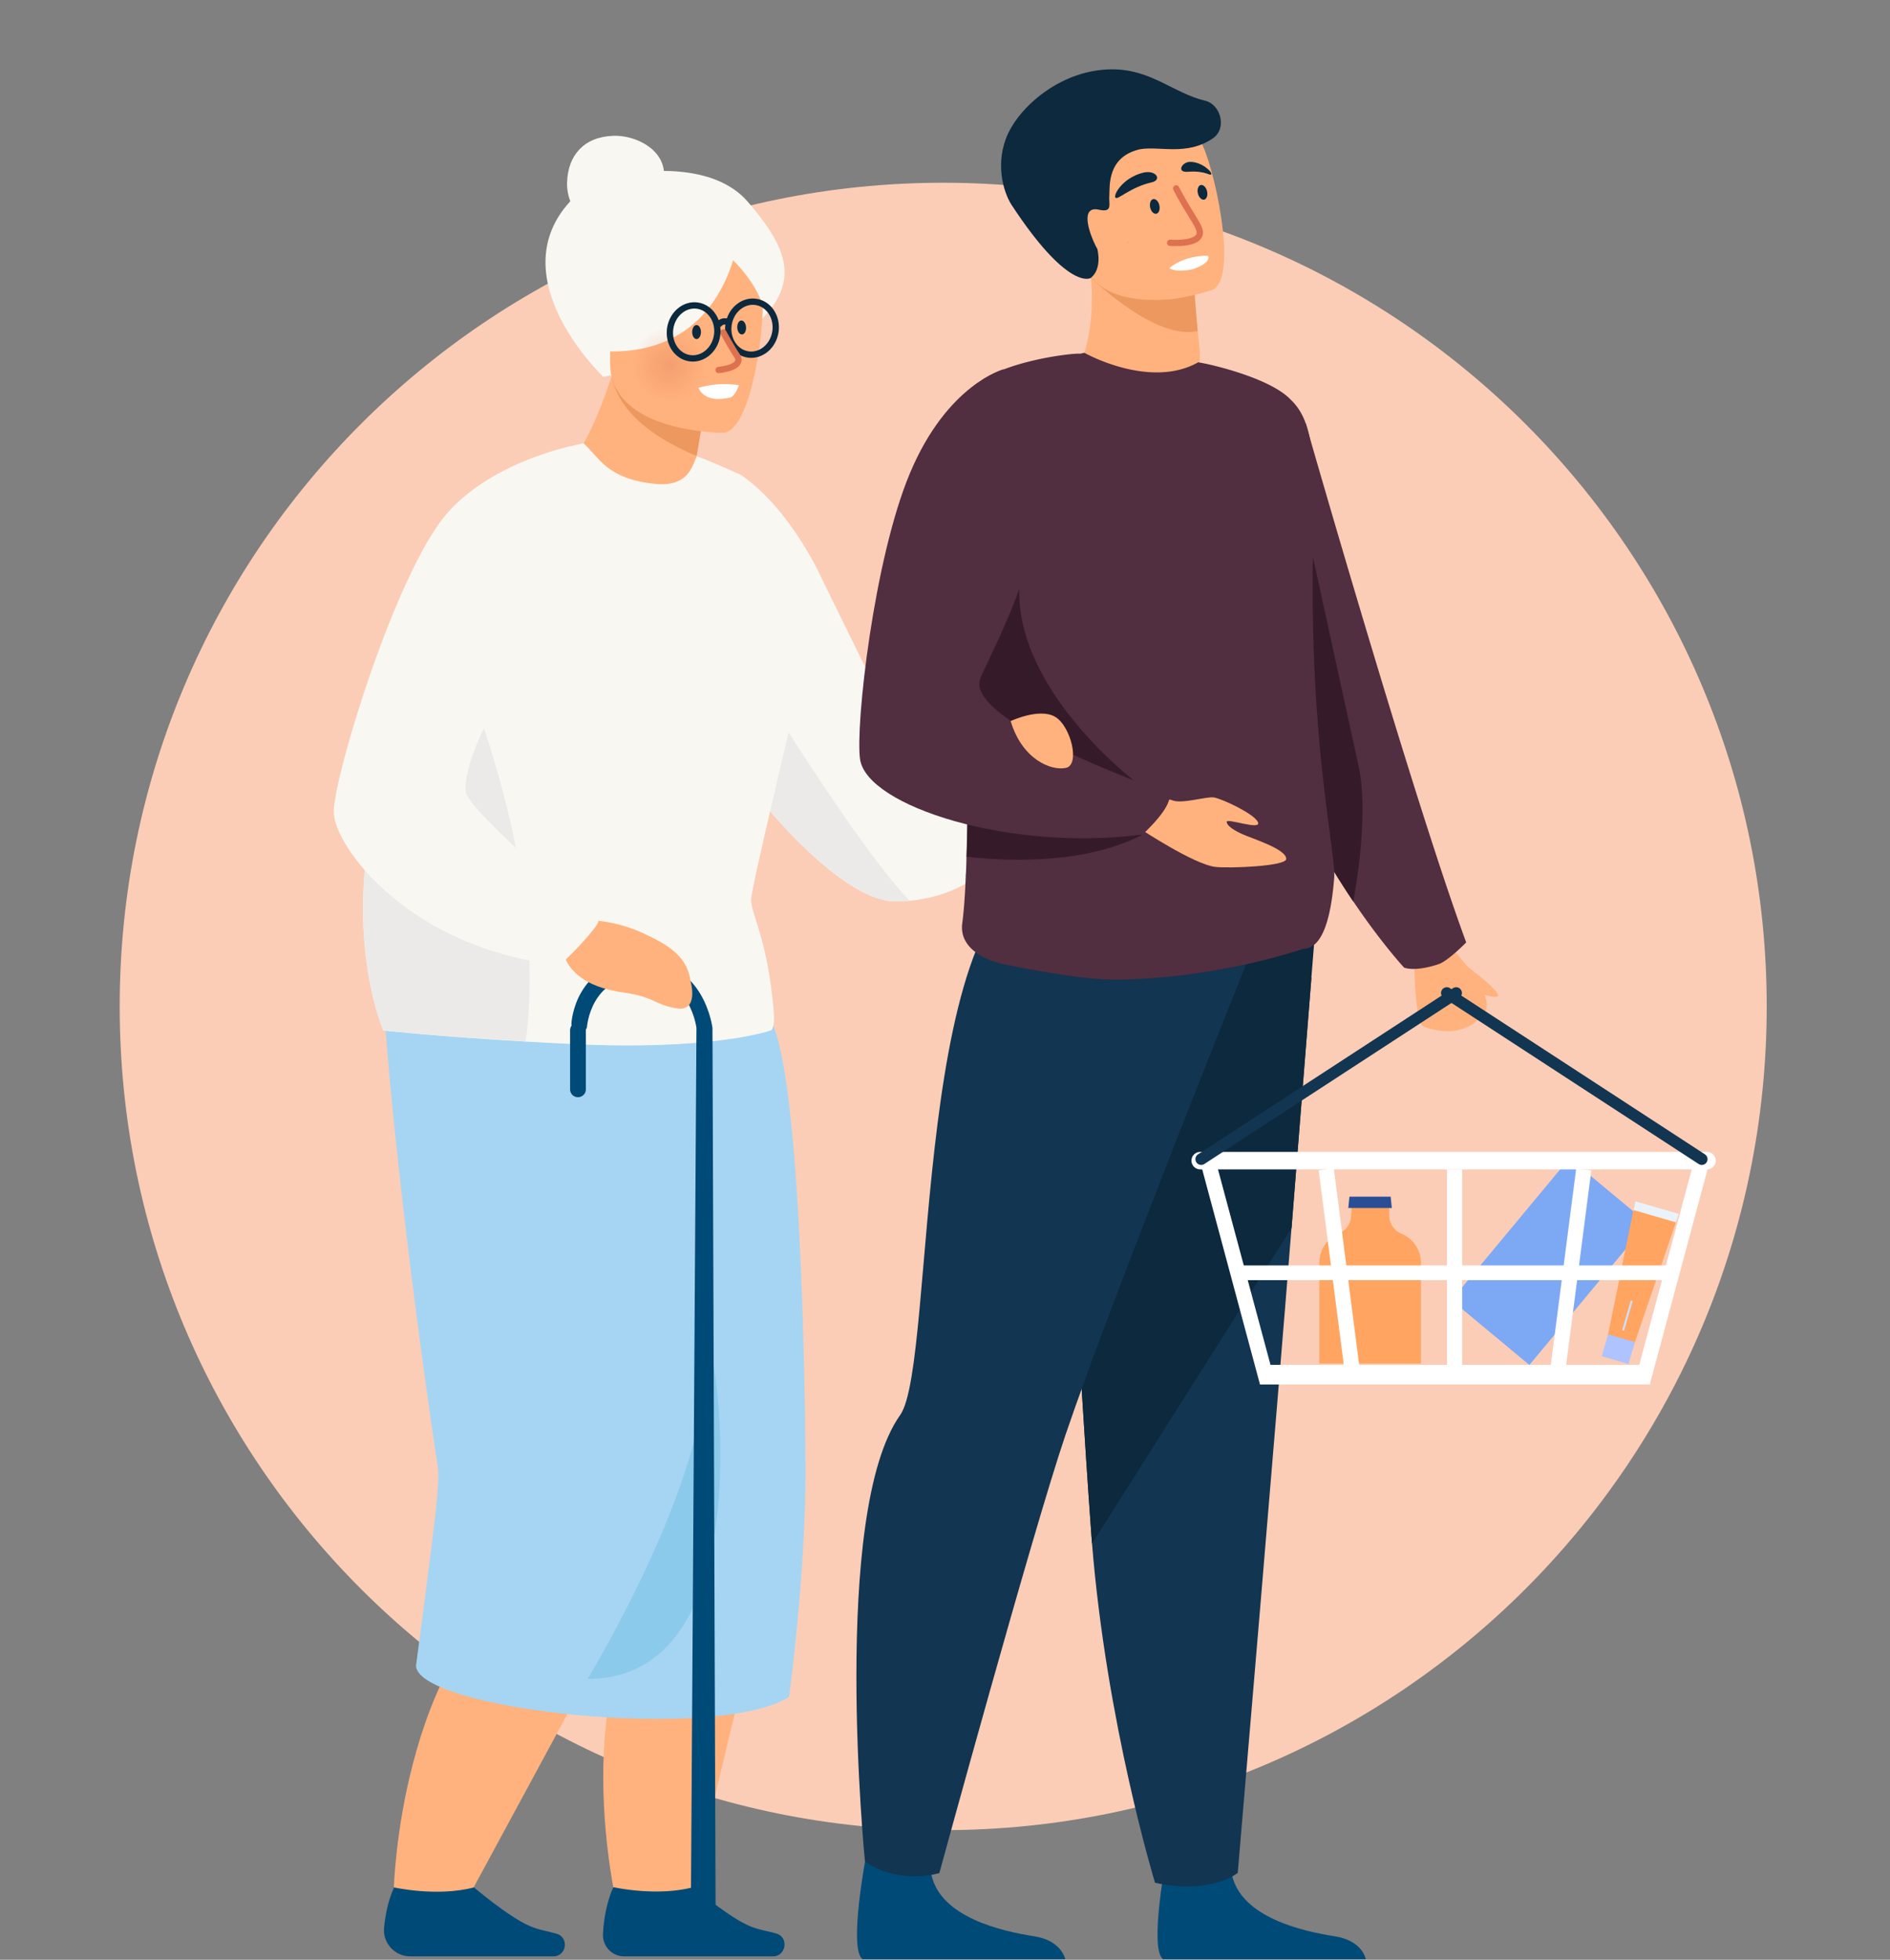 <svg xmlns="http://www.w3.org/2000/svg" width="300" height="311" viewBox="0 0 300 311" fill="none"><rect x="0" y="0" width="300" height="311" fill="#808080" stroke="none"/><path d="M149.715 290.431c72.192 0 130.716-58.524 130.716-130.716S221.907 29 149.715 29 19 87.523 19 159.715s58.523 130.716 130.715 130.716" fill="#FBCDB6"></path><path d="m130.821 92.602 13.825 28.148 12.139 1.175 5.553 8.117s-4.671 12.891-20.154 13.003c-8.753.075-21.739-16.453-21.739-16.453z" fill="#F9F7F1"></path><path d="M120.445 126.59s12.986 16.528 21.739 16.454a27 27 0 0 0 2.194-.113c-6.16-6.389-16.408-22.296-19.982-27.954z" fill="#EBEAE8"></path><path d="M230.052 150.062c.293.367 6.364 6.538 5.92 9.808-.406 3.27-9.599 4.589-10.52 2.423-.921-2.13-1.03-11.165-1.03-11.165z" fill="#FFB27D"></path><path d="M232.737 149.55s-2.869 2.939-4.378 3.454c-3.863 1.284-5.483.55-5.483.55s-3.566-3.821-8.092-10.541a118 118 0 0 1-8.277-14.291c-3.383-6.869-6.473-14.877-8.35-23.693-6.107-28.504 9.102-37.814 9.102-37.814s16.976 59.341 25.47 82.335z" fill="#512E40"></path><path d="M214.792 143.044a118 118 0 0 1-8.276-14.288l1.873-40.432s5.514 25.294 7.225 33.077c1.852 8.41-.822 21.643-.822 21.643" fill="#351B29"></path><path d="M216.808 310.912h-32.184c-2.317-1.58.625-16.824.625-16.824s8.791-3.344 10.301 3.454c1.506 6.759 11.183 8.925 16.295 9.733 3.531.55 4.635 2.463 4.963 3.637m-47.703 0h-32.184c-2.318-1.58.625-16.824.625-16.824s8.791-3.344 10.301 3.454c1.506 6.759 11.179 8.925 16.295 9.733 3.492.55 4.596 2.463 4.967 3.637z" fill="#004A77"></path><path d="M208.167 155.165s-1.432 18.034-3.164 39.67c-2.318 29.422-8.534 102.373-8.534 102.373s-4.082 3.489-13.13 1.581c0 0-7.687-25.16-10.005-53.887l-.11-1.432c-2.134-29.239-5.482-90.841-5.482-90.841l40.422 2.536z" fill="#123551"></path><path d="M208.651 148.961s-1.951 24.243-3.64 45.914l-31.669 50.067-.11-1.433c-2.134-29.238-5.482-90.837-5.482-90.837z" fill="#0C293D"></path><path d="M199.419 148.962s-22.987 57.119-30.307 78.79c-5.225 15.392-20.01 69.497-20.01 69.497s-6.399 1.948-11.808-1.838c0 0-5.482-55.284 5.592-70.855 5.884-8.266 1.471-85.955 25.305-86.615 23.869-.663 31.228 11.018 31.228 11.018z" fill="#123551"></path><path d="M189.155 64.737c-3.493 1.838-6.915 1.947-9.896 1.323-2.723-.59-5.037-1.764-6.695-2.83-1.69-1.1-2.72-2.021-2.72-2.021s.109-.184.331-.515c1.03-1.764 4.195-8.118 2.798-18.366-.039-.148.995.074 2.536.406 4.562 1.065 13.72 3.672 14.126 3.785 0 0 .109 2.166.479 5.987.039.331.075.698.11 1.065.035.441.109.92.148 1.432.441 4.043-1.214 9.734-1.214 9.734z" fill="#FFB27D"></path><path d="M190.107 52.538c-6.806 1.541-16.959-8.485-16.959-8.485.738-.55 1.507-.99 2.318-1.322 4.562 1.065 13.72 3.672 14.125 3.781.036.04.149 2.17.516 6.026" fill="#ED985F"></path><path d="M211.773 139.336c-.515 6.537-1.912 11.24-4.928 11.24 0 0-13.498 4.738-29.644 4.886-3.165.035-7.613-.589-11.328-1.214a141 141 0 0 1-6.77-1.284c-3.239-.734-6.84-2.755-6.364-6.427.257-1.983.441-4.481.554-7.419 0-.184 0-.367.035-.551.035-.808.074-1.69.074-2.572.109-3.012.148-6.318.183-9.807.075-6.096.036-12.746.075-19.247.035-6.943.109-13.664.331-19.357 0 0-3.2-22.335.367-26.007 4.156-4.297 16.295-5.62 17.068-5.437.222-.038.441-.109.698-.148 0 0 10.372 5.842 18.059 1.507 0 0 .074 0 .219.035 1.876.296 11.218 2.462 14.456 5.877 3.197 2.988 3.645 7.98 3.789 15.914-1.534 36.216 3.458 55.566 3.126 60.011" fill="#512E40"></path><path d="M192.42 45.998s-2.794.992-6.364 1.468c-4.431.399-12.065.293-14.235-6.022-3.64-10.615-8.276-16.969 2.428-21.304 5.736-2.315 9.38-2.463 11.881-1.542 2.17.773 3.419 2.279 4.413 3.785 2.025 3.27 6.216 21.746 1.877 23.619z" fill="#FFB27D"></path><path d="M191.321 15.992c2.427.59 3.492 4.371 1.213 5.952-4.12 2.829-8.406 1.206-11.56 1.735-5.235 1.175-4.812 5.842-4.886 7.275-.148 1.39.617 2.8-1.581 2.342-.589-.148-1.03-.11-1.323.074-1.506.882.406 5.179.995 6.135 0 0 .847 3.087-1.03 4.593-.219.184-3.824 1.764-12.576-11.571-1.362-2.092-2.685-6.795-.554-11.349 2.134-4.554 8.643-10.174 16.517-10.174 6.216 0 9.673 3.746 14.785 4.995z" fill="#0C293D"></path><path d="M191.743 40.579s.77 1.047-2.43 2.148c0 0-2.466.603-3.711-.166 0 0 2.134-2.021 6.141-1.982" fill="#fff"></path><path d="M180.953 131.513s8.608 5.694 11.956 6.06c2.279.258 11.218-.109 11.253-1.248.075-1.581-5.482-3.271-6.914-3.93-1.432-.625-2.536-1.397-2.536-1.983 0-.624 5.556 1.432 4.967.074s-5.701-3.711-6.954-3.93c-1.248-.222-5.224 1.14-6.766.402-1.58-.698-5.002 4.555-5.002 4.555zm-60.076 122.793-3.165 13.113-1.951 8.117-6.473 27.033s-5.557 1.726-11.328 0c0 0-2.134-8.925-2.208-20.09-.036-5.842.515-12.27 2.208-18.366.699-2.462 1.58-4.886 2.723-7.165 9.159-18.658 20.194-2.642 20.194-2.642" fill="#FFB27D"></path><path d="M122.676 310.466H99.1a3.37 3.37 0 0 1-3.384-3.563c.075-1.58.332-3.563.921-5.471.184-.664.441-1.323.737-1.948 0 0 6.806 1.542 12.69 0 0 0 5.517 4.703 8.865 6.135 1.507.663 3.091.843 4.378 1.249 1.951.663 1.436 3.598-.624 3.598z" fill="#004A77"></path><path d="m97.119 259.006-6.438 11.864-3.972 7.348-13.24 24.466s-5.81.222-10.961-2.9c0 0 .222-9.183 3.055-19.982 1.471-5.658 3.64-11.715 6.84-17.152 1.323-2.205 2.794-4.335 4.449-6.244 13.72-15.723 20.267 2.607 20.267 2.607z" fill="#FFB27D"></path><path d="M62.543 299.52s6.805 1.541 12.69 0c0 0 5.517 4.702 8.865 6.134 1.436.625 2.98.843 4.23 1.214 2.06.589 1.619 3.598-.515 3.598H65.118c-2.427 0-4.378-2.092-4.155-4.515.183-1.983.624-4.301 1.58-6.428z" fill="#004A77"></path><path d="M125.248 269.289c-11.402 7.236-58.851 2.057-59.218-4.921 0 0 2.353-17.522 3.165-24.832.331-3.048.48-5.472.292-6.759-4.928-32.618-9.084-71.039-8.569-78.388.074-1.026.11-1.58.11-1.58s3.57-.293 8.974-.515c15.745-.625 47.192-.515 52.416 9.772 5.334 10.467 5.444 71.332 5.444 71.332 0 16.75-2.611 35.888-2.611 35.888z" fill="#A5D5F3"></path><path d="M90.014 28.968c.11-4.258 2.618-7.243 7.33-7.416 3.461-.13 8.189 2.089 8.076 6.347-.11 4.223-3.694 9.052-7.924 8.943-4.23-.11-7.595-3.651-7.486-7.874z" fill="#F9F7F1"></path><path d="M95.76 59.801s-18.062-17.117-3.5-29.524c1.394-1.214 3.105-2.014 4.919-2.37 4.991-.974 16.097-2.191 21.526 4.123 5.86 6.805 8.118 11.935 2.921 17.862-5.157 5.93-25.866 9.91-25.866 9.91" fill="#F9F7F1"></path><path d="M112.131 60.235s-.237 2.53-.642 5.899a148 148 0 0 1-.776 5.426 75 75 0 0 1-.71 4.042l-5.771 19.516-13.568-21.943s3.207-2.632 7.525-16.92c.035-.168.067-.236.067-.236l13.871 4.213z" fill="#FFB27D"></path><path d="M122.827 160.672c.184 2.388-.405 2.829-.405 2.829s-9.084 3.306-31.966 2.166c-2.462-.109-4.819-.257-6.988-.367-14.75-.881-22.62-1.763-22.62-1.763s-12.1-27.881 10.594-62.188c2.575-3.895 5.591-7.825 9.084-11.864 3.675-4.188 4.487-9.769 5.884-15.096.406-1.541-2.223.025-1.672-1.407 0 0 7.503-2.61 7.91-2.61 2.352 2.056 3.583 5.633 11.27 6.406 5.186.55 5.931-2.615 6.668-4.375 1.986.699 5.362 2.209 7.052 2.978 8.269 5.771 13.035 16.926 13.183 17.219 0 0-10.752 44.489-11.564 49.742-.367 2.388 2.576 6.022 3.57 18.33" fill="#F9F7F1"></path><path d="M111.556 66.458a163 163 0 0 1-.998 5.891c-15.977-6.7-13.691-15.423-13.243-17.064.042-.183.08-.254.08-.254s8.157 6.128 14.165 11.427z" fill="#ED985F"></path><path d="M114.842 68.673s-18.105.116-17.995-11.162c.109-11.24-2.16-18.832 9.408-19.379 11.568-.543 13.773 3.775 14.634 7.546.896 3.772-1.327 22.674-6.044 22.991z" fill="#FFB27D"></path><path d="M117.332 36.735s-1.697 21.413-23.707 18.82c0 0 1.224-28.666 23.707-18.82" fill="#F9F7F1"></path><path d="M112.977 38.496s6.441 4.135 8.297 10.58c0 0 7.581-9.945-8.297-10.58" fill="#F9F7F1"></path><path d="M83.434 165.268c-14.75-.882-22.62-1.764-22.62-1.764s-12.066-27.845 10.629-62.152c4.596 10.689 15.413 39.267 11.99 63.913z" fill="#EBEAE8"></path><path d="M180.142 123.979s-18.757-14.178-18.355-30.526l-12.654 12.929.921 14.62 30.088 2.974z" fill="#351B29"></path><path d="M91.741 174.118c-.698 0-1.249-.55-1.249-1.249v-9.366c0-.699.55-1.249 1.249-1.249.698 0 1.249.55 1.249 1.249v9.366a1.24 1.24 0 0 1-1.249 1.249" fill="#004A77"></path><path d="M117.289 61.13s-.6 1.821-1.45 1.983c-.886.159-2.255.42-3.458-.091-1.203-.512-1.506-1.472-1.506-1.472s2.787-.99 6.414-.42" fill="#fff"></path><path d="M181.318 132.467c-10.189 5.327-24.459 3.894-27.88 3.489.109-3.013.148-6.319.183-9.808z" fill="#351B29"></path><path d="M159.288 58.602s-8.9 2.353-14.823 16.418c-5.775 13.702-8.718 40.22-7.945 45.473 1.104 7.493 23.947 14.693 44.838 11.938 0 0 5.186-4.702 4.121-6.537 0 0-32.036-11.095-29.941-18.034.48-1.616 7.395-14.326 8.093-21.636.699-7.274-4.339-27.622-4.339-27.622z" fill="#512E40"></path><path d="M160.422 114.43s4.526-2.13 7.027-.695c2.501 1.433 4.047 7.603 1.764 8.118-2.318.515-6.953-1.284-8.791-7.423m65.693 48.524s-1.471-.258 0-3.489c1.471-3.232 5.591-2.462 6.621-1.506s2.135 3.598 2.135 3.598-2.759 3.528-8.753 1.397zm6.627-9.696s6.033 4.48 4.929 4.886c-1.14.367-4.266-1.214-4.266-1.214z" fill="#FFB27D"></path><path d="M225.547 200.396v15.995h-16.125v-16.048q-.001-.231.025-.458a4.92 4.92 0 0 1 2.977-4.071c1.161-.491 1.976-1.552 2.039-2.812l.117-2.311h5.919l.035 2.304c.025 1.256.819 2.335 1.976 2.822a4.98 4.98 0 0 1 3.037 4.579" fill="#FFA561"></path><path d="M220.923 191.705h-6.907l.183-1.803h6.541z" fill="#2A4E96"></path><path d="m249.119 183.802-18.728 22.526 12.37 10.284 18.728-22.526z" fill="#7DA8F4"></path><path d="m266.49 192.621-.466 1.358-7.154 20.881-4.018-1.164 4.427-21.672.289-1.411z" fill="#FFA561"></path><path d="m266.492 192.621-.466 1.358-6.745-1.955.29-1.411z" fill="#EBF3FA"></path><path d="m259.503 212.981-4.245-1.231-1.01 3.483 4.245 1.231z" fill="#AEC3FF"></path><path d="m259.15 206.477-.298-.086-1.36 4.7.298.086z" fill="#CDE0FB"></path><path d="M270.948 185.577h-80.441c-.769 0-1.39-.621-1.39-1.39s.621-1.39 1.39-1.39h80.441c.769 0 1.39.621 1.39 1.39s-.621 1.39-1.39 1.39m-6.047 15.239h-68.034v2.336h68.034zm-3.015 15.778h-61.831v3.115h61.831z" fill="#fff"></path><path d="m192.743 183.384-2.337.628 9.596 35.711 2.337-.628zm39.349 2.194h-2.42v32.558h2.42zm-20.379-.161-2.401.31 4.239 32.811 2.4-.31zm57.414-2.051-9.596 35.712 2.337.628 9.596-35.712zm-18.938 2.066-4.244 32.81 2.4.311 4.244-32.811z" fill="#fff"></path><path d="M189.898 184.451a.916.916 0 0 1 .268-1.266l40.496-26.385a.916.916 0 0 1 .998 1.535l-40.496 26.384a.916.916 0 0 1-1.266-.268" fill="#123551"></path><path d="M270.889 184.451a.916.916 0 0 0-.268-1.266L230.125 156.8a.916.916 0 0 0-.998 1.535l40.499 26.384a.916.916 0 0 0 1.266-.268z" fill="#123551"></path><path d="M117.788 53.079c.385-.021.667-.54.632-1.15-.035-.614-.378-1.09-.762-1.069-.385.021-.667.54-.632 1.15.036.614.378 1.09.762 1.069m-7.219.729c.385 0 .695-.5.695-1.115 0-.614-.317-1.111-.702-1.111s-.695.501-.695 1.115.318 1.111.702 1.111" fill="#0C293D"></path><path d="M123.086 52.636c.342-2.304-1.044-4.42-3.098-4.728-2.053-.306-4 1.313-4.342 3.616-.343 2.304 1.044 4.42 3.097 4.728s4.001-1.313 4.343-3.616Z" stroke="#0C293D" stroke-miterlimit="10"></path><path d="M115.796 51.257c-.611-.455-1.415-.29-1.796.367" stroke="#0C293D" stroke-miterlimit="10"></path><path d="M114.814 52.754s1.319 2.466 2.106 3.588c1.425 2.025-2.858 2.374-2.858 2.374" stroke="#DD7150" stroke-linecap="round" stroke-linejoin="round"></path><path opacity=".3" d="M106.226 63.89a5.905 5.905 0 1 0 0-11.812 5.905 5.905 0 0 0 0 11.811" fill="url(#a)"></path><path opacity=".3" d="M179.054 44.4a5.905 5.905 0 1 0 0-11.81 5.905 5.905 0 0 0 0 11.81" fill="url(#b)"></path><path d="M184.03 32.603c-.136-.641-.577-1.091-.98-1.006-.402.085-.622.676-.486 1.317.137.642.578 1.092.98 1.007.407-.086.623-.676.482-1.317zm7.568-2.256c-.154-.638-.606-1.076-1.006-.981-.404.096-.605.692-.452 1.33.154.638.606 1.076 1.006.98.401-.095.605-.692.448-1.328zm-10.161-2.94c2.067-.519 3.108 1.17 1.305 1.545-3.379.794-5.27 2.8-5.676 2.43s1.062-3.143 4.374-3.975zm7.449-1.716c-1.287.007-2.173 1.704-.391 1.57 2.928-.226 3.566.72 3.768.388.197-.332-1.496-1.979-3.373-1.961z" fill="#0C293D"></path><path d="M186.687 29.898c1.923 3.701 3.365 5.454 3.69 6.58.727 2.494-4.643 2.053-4.643 2.053" stroke="#DD7150" stroke-linecap="round" stroke-linejoin="round"></path><path d="M93.281 266.424s19.71-32.3 18.613-51.072c-1.097-18.771 13.723 51.072-18.613 51.072" fill="#8BCAEA"></path><path d="m113.613 310.152-.523-147.01s-1.231-10.587-11.193-10.657c-10.672-.067-11.194 9.899-11.194 9.899s0 1.552 1.118 1.552 1.341-.896 1.341-.896.522-8.174 8.731-8.103c7.723.035 8.657 8.209 8.657 8.209l-.934 147.01h3.993z" fill="#004A77"></path><path d="M94.982 146.129s3.313.257 6.806 1.838c4.928 2.205 7.355 4.078 7.87 7.934 0 0 1.288 4.702-2.279 4.113-3.57-.589-3.313-1.764-8.35-2.497-5.041-.699-8.425-2.643-9.6-6.096l5.553-5.289z" fill="#FFB27D"></path><path d="M92.647 70.371s-13.999 2.223-21.799 11.222c-8.149 9.62-17.871 41.649-17.871 47.234 0 5.584 12.287 21.854 35.75 24.281.48.036 6.4-6.134 6.251-6.942 0 0-20.782-17.558-21.04-20.497-.807-8.41 15.227-30.155 15.227-30.155s13.299-13.166 3.478-25.14z" fill="#F9F7F1"></path><path d="M113.82 53.23c.342-2.304-1.044-4.42-3.097-4.728s-4.001 1.313-4.343 3.616 1.044 4.42 3.097 4.727 4.001-1.312 4.343-3.616Z" stroke="#0C293D" stroke-miterlimit="10"></path><defs><radialGradient id="a" cx="0" cy="0" r="1" gradientUnits="userSpaceOnUse" gradientTransform="rotate(176.49 52.226 30.592)scale(5.906)"><stop stop-color="#DD7150"></stop><stop offset="1" stop-color="#DD7150" stop-opacity="0"></stop></radialGradient><radialGradient id="b" cx="0" cy="0" r="1" gradientUnits="userSpaceOnUse" gradientTransform="rotate(176.49 88.939 21.963)scale(.176)"><stop stop-color="#DD7150"></stop><stop offset="1" stop-color="#DD7150" stop-opacity="0"></stop></radialGradient></defs></svg>
